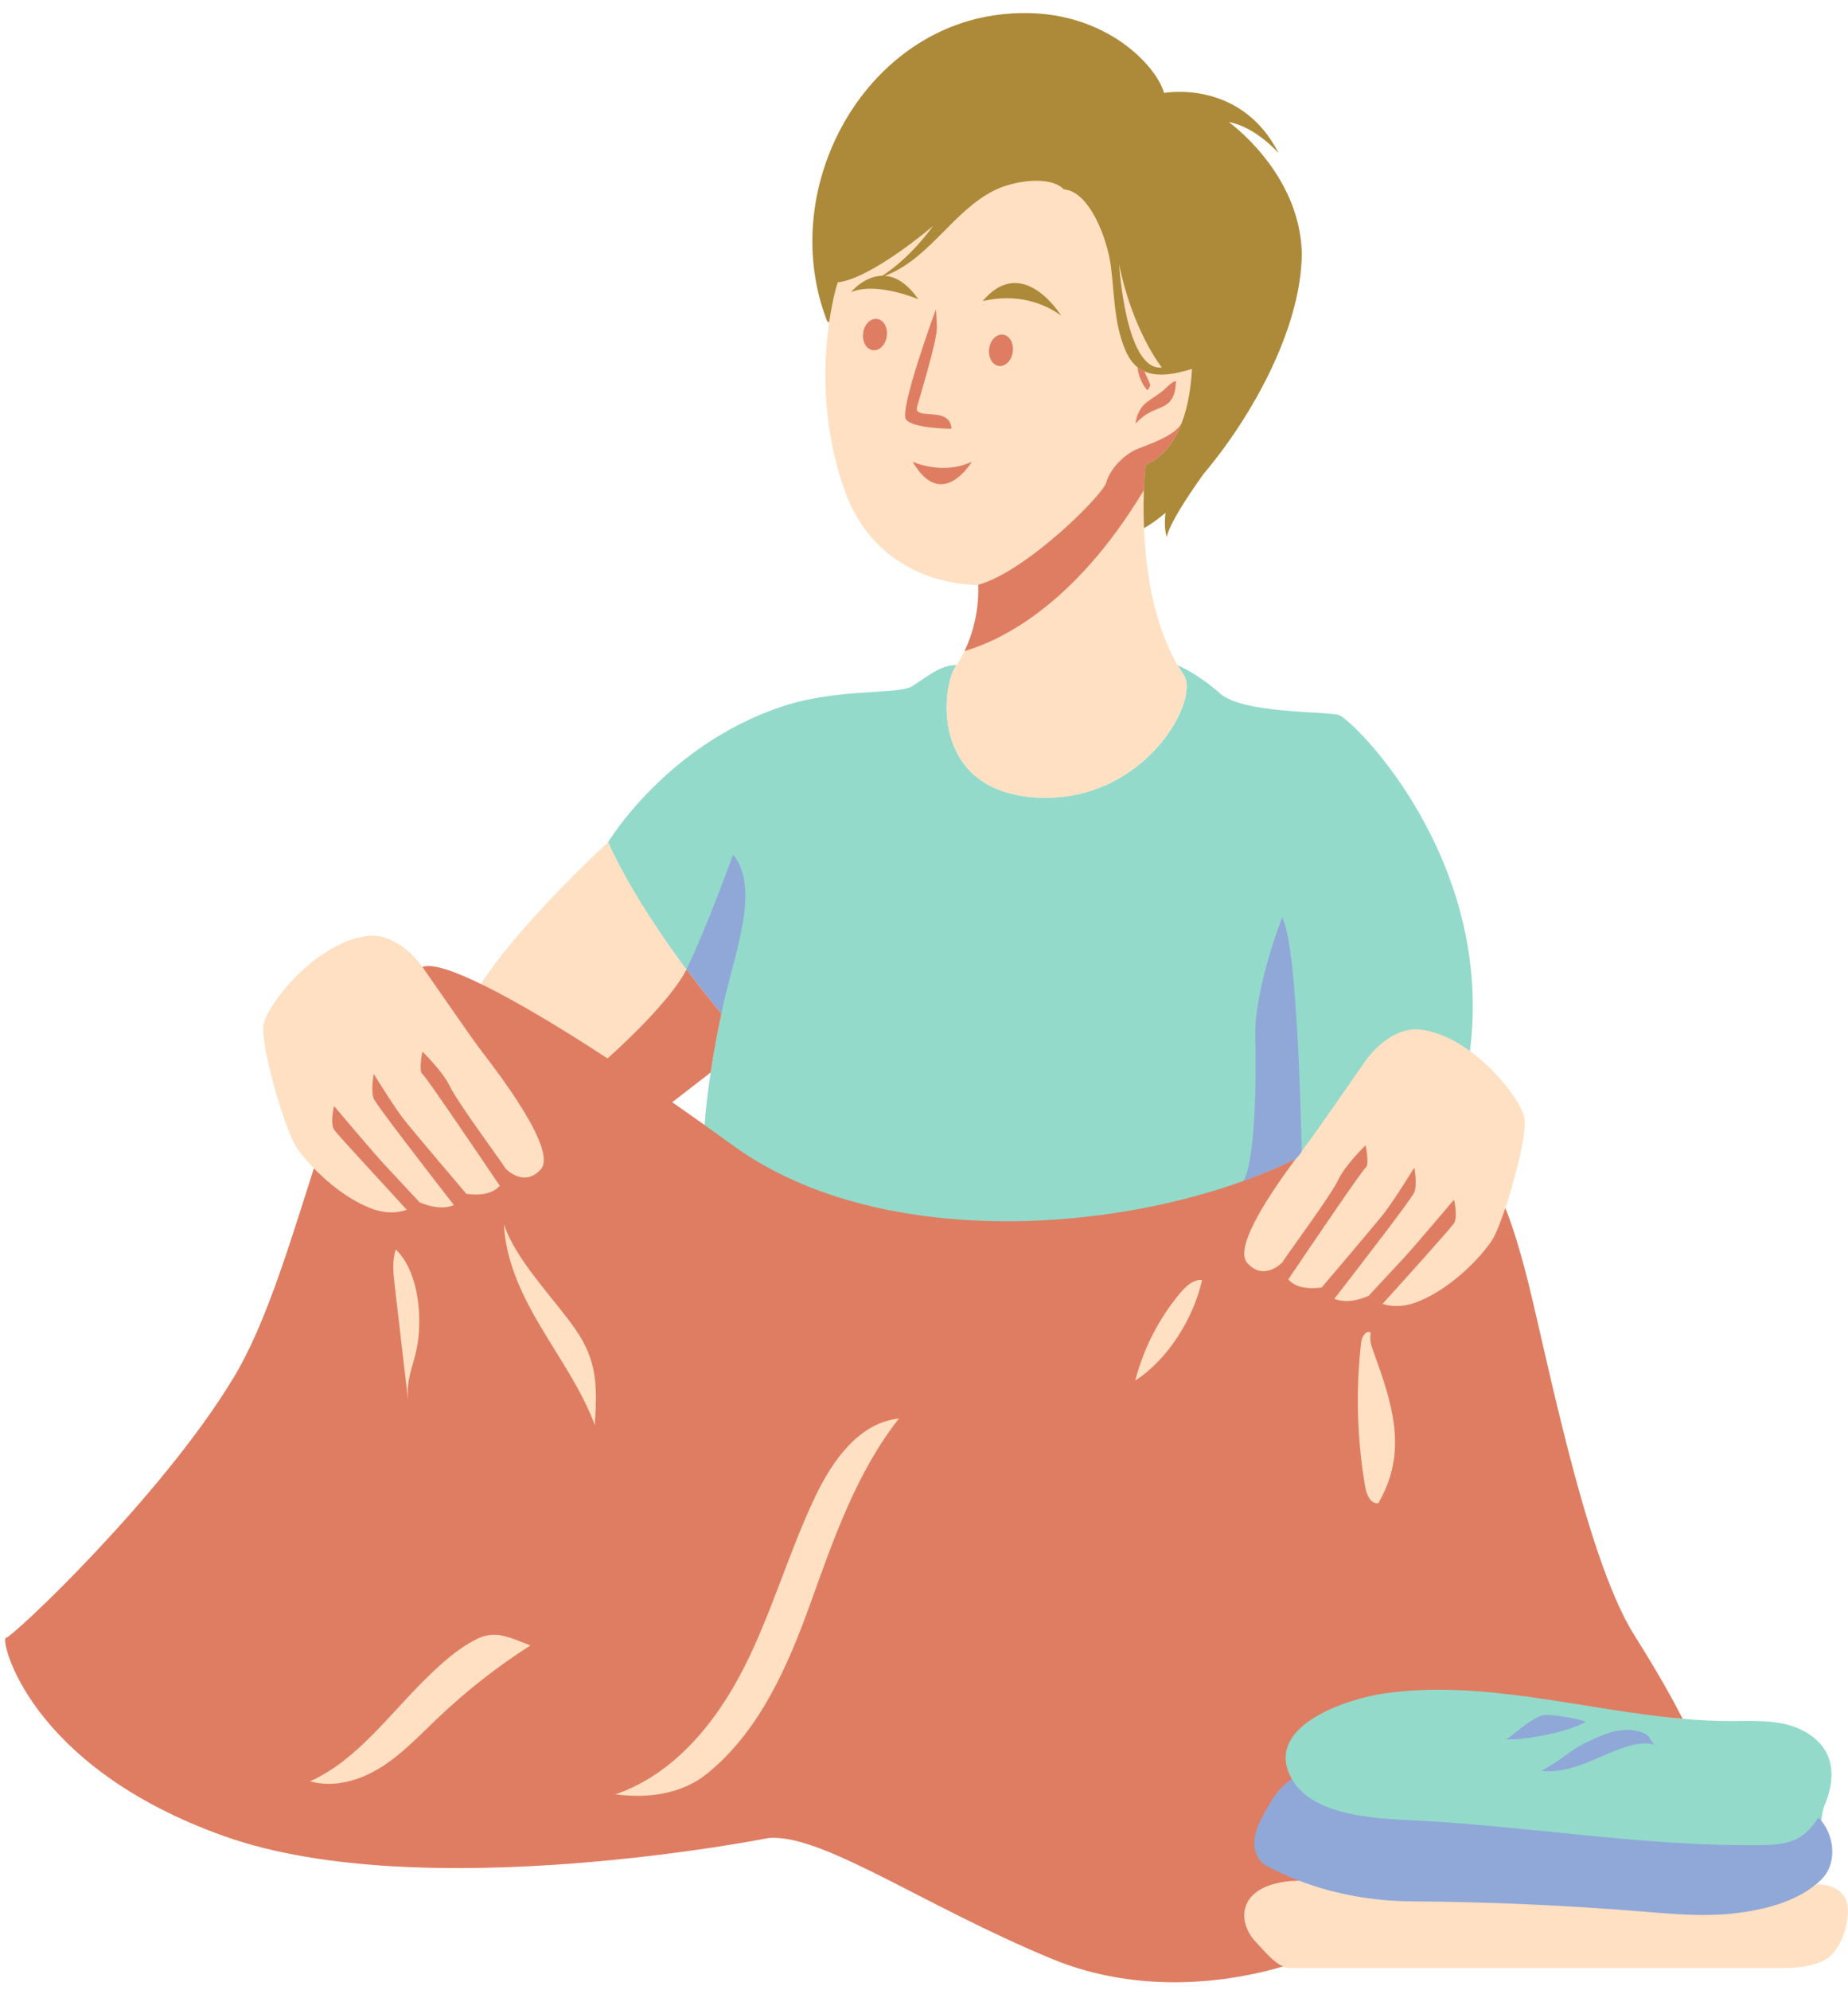 <?xml version="1.0" encoding="UTF-8" standalone="no"?><svg xmlns="http://www.w3.org/2000/svg" xmlns:xlink="http://www.w3.org/1999/xlink" fill="#000000" height="505.2" preserveAspectRatio="xMidYMid meet" version="1" viewBox="-1.3 -3.3 469.4 505.2" width="469.4" zoomAndPan="magnify"><defs><clipPath id="a"><path d="M 51 34 L 468.07 34 L 468.07 497 L 51 497 Z M 51 34"/></clipPath></defs><g><g id="change1_1"><path d="M 306.977 449.617 C 301.227 473.109 347.141 469.141 357.395 469.754 C 385.762 471.441 416.066 479.422 444.48 479.082 C 447.648 479.043 455.348 472.441 458.164 470.996 C 461.492 469.289 460.664 458.543 462.129 455.102 C 463.812 451.145 464.672 446.543 463.012 442.574 C 461.219 438.273 456.789 435.566 452.258 434.484 C 447.727 433.402 443.004 433.676 438.348 433.672 C 434.254 433.672 430.164 433.457 426.078 433.094 C 400.617 430.848 361.34 404.672 336.09 408.371 C 327.516 409.633 301.75 437.035 306.977 449.617 Z M 241.676 165.582 C 237.895 170.27 234.543 197.469 261.746 199.168 C 288.949 200.867 303.309 174.977 299.527 168.312 L 297.797 165.582 C 297.797 165.582 302.871 167.672 308.629 172.789 C 314.387 177.906 335.184 177.266 338.699 178.227 C 342.219 179.188 378.688 215.016 371.973 264.281 C 365.254 313.547 241.941 334.809 210.59 321.691 C 179.238 308.574 180.199 311.574 180.199 311.574 C 180.199 311.574 174.301 300.832 179.316 268.266 C 179.988 263.922 156.363 262.676 157.457 257.531 C 157.457 257.531 163.391 232.609 153.156 210.535 C 153.156 210.535 168.098 185.66 197.645 175.988 C 211.781 171.359 226.934 173.148 230.453 170.91 C 233.973 168.672 237.746 165.414 241.676 165.582" fill="#93dacb"/></g><g id="change2_1"><path d="M 461.672 459.445 C 461.332 458.992 460.953 458.566 460.562 458.16 C 459.203 460.406 457.438 462.379 455.121 463.566 C 452.305 465.012 449.016 465.141 445.848 465.18 C 417.434 465.52 389.223 460.738 360.855 459.051 C 351.066 458.469 332.777 458.68 326.875 448.465 C 326.527 448.664 326.188 448.879 325.859 449.117 C 323.297 450.98 310.789 443.664 309.25 446.438 C 307.992 448.695 310.32 453.934 310.066 456.508 C 309.812 459.082 308.156 475.723 310.441 476.938 C 313.129 478.371 321.516 483.156 324.336 484.238 C 333.434 487.73 344.418 489.945 354.234 490.016 C 373.828 490.152 397.109 487.602 416.637 489.188 C 423.305 489.73 437.238 491.27 443.914 490.84 C 451.922 490.324 453.754 480.344 459.98 475.148 C 460.523 474.695 461.043 474.215 461.531 473.711 C 465.121 469.984 464.773 463.586 461.672 459.445 Z M 390.75 432.141 C 389.477 432.504 388.332 433.207 387.207 433.906 C 384.953 435.305 383.516 436.902 381.262 438.305 C 386.297 438.594 397.113 436.406 401.48 433.883 C 400.363 433.172 392.023 431.781 390.75 432.141 Z M 416.355 436.805 C 414.031 435.73 411.328 435.727 408.832 436.293 C 406.336 436.863 404 437.969 401.688 439.066 C 397.469 441.066 394.352 444.309 390.133 446.312 C 394.137 446.824 398.168 445.668 401.914 444.172 C 405.664 442.672 409.289 440.812 413.199 439.812 C 415.461 439.234 418.012 438.992 419.996 440.219 C 417.879 439.613 418.352 437.73 416.355 436.805 Z M 329.359 290.23 C 329.359 290.23 328.492 235.98 324.336 229.711 C 324.336 229.711 317.211 247.996 317.539 259.969 C 317.871 271.941 317.441 291.84 314.523 296.57 C 314.523 296.57 324.309 292.965 329.359 290.23 Z M 173.07 242.844 C 178.344 231.887 184.898 213.711 184.898 213.711 C 192.434 222.559 184.242 241.559 181.945 254.043 C 181.945 254.043 178.16 249.668 173.07 242.844" fill="#90a8d8"/></g><g clip-path="url(#a)" id="change3_1"><path d="M 247.164 145.188 C 247.164 145.188 248.059 155.852 241.676 165.582 C 241.676 165.582 241.676 165.586 241.676 165.586 C 241.543 165.785 241.406 165.984 241.27 166.184 C 237.691 172.211 235.527 197.527 261.746 199.168 C 288.949 200.867 303.309 174.977 299.527 168.312 L 299.34 168.016 C 298.848 167.293 298.379 166.555 297.93 165.797 L 297.797 165.582 L 297.801 165.586 C 291.559 154.855 289.664 141.047 289.262 130.52 L 301.73 113.926 L 322.918 63.863 L 288.387 36.957 C 288.387 36.957 231.406 29.602 220.945 40.195 C 210.488 50.785 209.387 78.016 209.387 78.016 C 207.902 87.961 207.211 104.074 213.129 120.914 C 222.039 146.273 247.164 145.188 247.164 145.188 Z M 467.402 478.645 C 466.262 476.398 463.602 475.301 461.086 475.152 C 460.715 475.133 460.344 475.133 459.973 475.141 C 453.746 480.332 444.012 482.266 436.004 482.781 C 429.328 483.211 422.637 482.586 415.969 482.043 C 396.438 480.457 376.848 479.59 357.254 479.453 C 347.438 479.383 337.727 477.68 328.633 474.191 C 328.348 474.203 328.059 474.203 327.77 474.219 C 322.66 474.453 302.266 469.309 300.742 474.191 C 299.777 477.301 301.773 486.02 304.027 488.363 C 306.277 490.711 323.203 496.402 326.457 496.402 C 369.004 496.402 433.371 496.402 452.281 496.402 C 455.906 496.402 461.504 495.617 463.977 492.969 C 466.445 490.32 467.715 486.707 468.012 483.098 C 468.137 481.586 468.09 479.996 467.402 478.645 Z M 312.449 319.82 C 316.648 324.668 321.941 325.488 321.941 325.488 C 321.941 325.488 322.102 330.656 332.535 329.219 C 332.535 329.219 337.102 333.328 346.355 329.473 C 346.355 329.473 356.141 335.434 364.418 331.984 C 372.695 328.531 379.043 323.031 381.922 318.715 C 382.773 317.438 379.621 307.621 380.812 304.16 C 383.652 295.898 386.645 283.949 385.887 280.398 C 384.805 275.359 372.566 259.523 359.25 258.086 C 354.543 257.574 349.172 260.965 345.574 266.004 C 341.977 271.043 333.695 283.277 330.098 287.957 C 329.555 288.664 328.961 289.898 327.785 291 C 313.738 304.156 308.887 315.699 312.449 319.82 Z M 90.809 306.961 C 99.09 310.41 106.531 306.438 106.531 306.438 C 115.789 310.297 119.562 302.336 119.562 302.336 C 130 303.773 130.598 297.625 130.598 297.625 C 130.598 297.625 136.551 299.824 140.746 294.98 C 142.645 292.789 141.555 285.938 138.387 280.414 C 142.434 282.754 148.84 285.27 148.84 285.27 C 148.84 285.27 165.867 275.32 179.324 268.266 C 179.992 263.918 180.848 259.195 181.945 254.047 C 181.945 254.047 163.391 232.609 153.156 210.535 C 153.156 210.535 131.223 230.574 120.84 246.527 C 118.477 250.16 108.246 245.379 105.996 242.227 C 102.398 237.188 97.027 233.801 92.32 234.309 C 79.004 235.75 66.766 251.586 65.688 256.625 C 64.605 261.664 71.086 283.617 73.965 287.938 C 74.969 289.445 76.504 291.352 78.426 293.336 C 82.004 297.035 85.422 304.715 90.809 306.961 Z M 362.633 402.754 C 344.73 408.902 326.133 413.016 307.309 414.984 C 287.898 417.012 267.867 416.855 249.645 423.836 C 230.25 431.258 214.531 446.18 195.391 454.227 C 175.621 462.535 153.098 462.973 132.234 458.008 C 126.273 456.586 120.301 454.73 114.176 454.938 C 107.605 455.16 101.379 457.742 94.992 459.305 C 86.578 461.359 77.734 461.641 69.207 460.121 C 62.332 458.898 54.898 455.805 52.371 449.297 C 48.992 440.602 55.977 431.758 60.555 423.633 C 70.027 406.82 69.781 386.496 70.363 367.211 C 70.945 347.922 73.238 327.125 86.207 312.84 C 87.715 311.176 89.457 309.566 91.633 309.023 C 94.059 308.414 96.582 309.223 99.039 309.699 C 104.555 310.773 110.395 310.133 115.547 307.895 C 121.738 305.207 127.211 300.223 133.949 299.887 C 150.027 299.094 165.816 314.566 179.34 321.055 C 195.996 329.043 215.211 331.719 233.383 328.281 C 237.359 327.531 241.266 326.496 245.141 325.328 C 263.145 324.566 284.656 321.121 304.824 315.141 C 307.191 316.156 309.371 317.547 311.242 319.422 C 313.812 321.992 315.629 325.293 318.445 327.594 C 325.973 333.734 337.027 330.617 346.727 331.23 C 358.035 331.941 368.801 338.605 374.484 348.41 C 378.703 355.688 380.129 364.25 380.664 372.645 C 381.203 381.199 380.488 390.785 374.258 396.676 C 371.055 399.703 366.801 401.32 362.633 402.754" fill="#ffe0c2"/></g><g id="change4_1"><path d="M 230.516 113.926 C 237.953 126.789 245.547 113.926 245.547 113.926 C 238.109 117.488 230.516 113.926 230.516 113.926 Z M 240.344 105.562 C 240.344 105.562 240.617 103.184 237.879 102.309 C 235.141 101.43 230.977 102.418 231.633 100.004 C 232.289 97.594 236.781 83.02 236.672 79.84 C 236.562 76.664 236.422 75.223 236.422 75.223 C 236.422 75.223 227.008 100.844 228.836 103.203 C 230.668 105.562 240.344 105.562 240.344 105.562 Z M 347.586 339.957 C 346.973 338.277 346.516 336.887 346.895 335.145 C 345.926 334.16 344.621 335.98 344.461 337.352 C 343.023 349.648 343.371 362.148 345.488 374.348 C 345.82 376.273 346.949 378.73 348.859 378.32 C 349.129 377.805 349.395 377.285 349.664 376.766 C 356.016 364.492 352.328 352.934 347.586 339.957 Z M 304.027 321.703 C 301.785 321.516 299.902 323.293 298.461 325.016 C 293.074 331.445 289.145 339.094 287.059 347.219 C 295.406 341.84 301.863 331.398 304.027 321.703 Z M 227.043 356.867 C 217.012 357.883 210.207 367.426 205.855 376.52 C 199.07 390.691 194.824 405.992 187.727 420.012 C 180.629 434.031 169.879 447.215 155.008 452.281 C 163.227 453.375 171.875 452.242 178.316 447.023 C 191.672 436.203 198.863 419.66 204.668 403.484 C 210.473 387.309 216.379 370.344 227.043 356.867 Z M 144.766 334.07 C 139.297 326.227 129.66 316.621 126.707 307.523 C 127.102 316.93 131.367 325.73 136.188 333.824 C 141.004 341.914 146.5 349.711 149.789 358.535 C 150.391 348.566 150.48 342.262 144.766 334.07 Z M 133.422 414.48 C 128.379 412.562 124.656 410.445 119.824 412.84 C 114.992 415.234 110.945 418.941 107.078 422.703 C 97.758 431.77 89.336 443.699 77.449 448.969 C 83.523 450.711 90.156 448.766 95.508 445.402 C 100.859 442.035 105.227 437.359 109.809 432.996 C 117.062 426.09 124.984 419.879 133.422 414.48 Z M 98.969 323.211 C 100.133 333.211 101.297 343.215 102.461 353.219 C 101.508 345.965 104.254 343.371 105 336.098 C 105.746 328.816 104.496 318.988 99.223 313.922 C 98.258 316.891 98.609 320.109 98.969 323.211 Z M 426.078 433.09 C 400.617 430.844 375.316 423.004 350.066 426.703 C 341.492 427.961 320.883 434.352 326.109 446.938 C 326.332 447.473 326.594 447.977 326.875 448.465 C 326.527 448.664 326.188 448.879 325.859 449.117 C 323.297 450.98 321.641 453.816 320.102 456.586 C 318.848 458.844 317.594 461.195 317.336 463.77 C 317.082 466.344 318.074 469.215 320.355 470.43 C 323.047 471.859 325.812 473.109 328.633 474.191 C 328.348 474.203 328.059 474.203 327.77 474.219 C 322.66 474.453 316.57 476.02 315.051 480.906 C 314.082 484.012 315.473 487.469 317.727 489.812 C 319.551 491.715 322.016 494.859 324.613 495.984 C 304.477 501.84 283.535 501.363 265.938 494.082 C 232.953 480.434 207.555 462.234 193.906 463.375 C 193.906 463.375 106.336 480.812 55.914 462.996 C 5.492 445.176 -1.332 412.574 0.188 412.574 C 1.703 412.574 39.992 376.559 58.188 346.23 C 66.293 332.723 72.309 312.469 78.43 293.332 C 82.008 297.035 86.93 301.02 92.32 303.266 C 96.547 305.027 99.82 304.652 102.023 303.867 C 95.762 296.973 84.273 284.656 83.543 283.496 C 82.516 281.848 83.543 277.52 83.543 277.52 C 83.543 277.52 93.273 289.059 96.316 292.355 C 98.57 294.793 105.277 301.973 105.277 301.973 L 105.277 301.977 C 109.359 303.676 112.148 303.453 113.996 302.676 C 107.48 294.281 94.246 277.191 93.641 275.668 C 92.816 273.609 93.641 269.391 93.641 269.391 C 93.641 269.391 98.789 277.727 101.199 280.816 C 103.609 283.906 117.148 299.809 117.152 299.816 C 121.805 300.457 124.297 299.273 125.648 297.773 C 119.953 289.34 106.805 269.949 106 269.391 C 104.969 268.676 106 263.719 106 263.719 C 106 263.719 111.148 268.664 113.004 272.578 C 114.855 276.492 125.18 290.406 127.23 293.527 C 127.234 293.531 131.914 298.371 136.109 293.527 C 140.305 288.68 125.07 268.859 121.473 264.184 C 117.875 259.504 109.598 247.266 105.996 242.227 C 110.496 240.312 128.293 249.277 153.02 265.445 C 170.129 250.004 173.07 242.848 173.07 242.844 C 178.16 249.668 181.945 254.047 181.945 254.047 C 180.785 259.488 179.887 264.465 179.203 269.012 C 176.316 271.215 172.957 273.879 169.453 276.555 C 174.402 280 179.531 283.648 184.809 287.492 C 223.09 315.375 289.129 309.848 327.785 291 C 322.352 298.266 311.895 313.184 315.461 317.301 C 319.656 322.148 324.336 317.309 324.34 317.301 C 326.391 314.184 336.715 300.266 338.566 296.352 C 340.422 292.438 345.57 287.492 345.57 287.492 C 345.57 287.492 346.602 292.453 345.57 293.164 C 344.766 293.727 331.617 313.113 325.922 321.547 C 327.273 323.051 329.766 324.23 334.414 323.59 C 334.422 323.586 347.961 307.684 350.371 304.594 C 352.781 301.504 357.934 293.164 357.934 293.164 C 357.934 293.164 358.754 297.383 357.934 299.441 C 357.297 301.031 343.777 318.539 337.621 326.473 C 339.469 327.234 342.242 327.438 346.293 325.75 C 346.293 325.75 353 318.566 355.254 316.129 C 358.297 312.832 368.023 301.297 368.023 301.297 C 368.023 301.297 369.055 305.621 368.023 307.27 C 367.273 308.473 355.973 321.012 349.875 327.75 C 347.617 327.023 346.387 325.84 346.309 325.766 C 346.465 325.918 351.113 330.43 359.25 327.039 C 367.527 323.59 374.727 316.031 377.605 311.715 C 378.52 310.348 379.789 307.211 381.066 303.406 C 383.293 308.965 384.812 314.57 386.004 318.938 C 390.66 335.996 400.898 391.344 413.785 411.816 C 419.949 421.602 423.77 428.523 426.078 433.09 Z M 220.41 85.617 C 222.066 85.844 223.652 84.246 223.949 82.051 C 224.246 79.855 223.145 77.895 221.484 77.672 C 219.828 77.445 218.242 79.043 217.945 81.238 C 217.648 83.434 218.75 85.395 220.41 85.617 Z M 290.848 94.312 C 290.48 93.477 290.109 92.645 289.738 91.812 C 289.613 91.527 289.496 91.254 289.371 90.988 C 288.789 90.73 288.238 90.406 287.715 90.004 C 287.688 90.125 287.672 90.258 287.688 90.371 C 287.969 92.336 288.801 94.215 290.066 95.742 C 290.363 95.773 290.973 94.586 290.848 94.312 Z M 243.699 162 C 252.062 159.59 271.324 151.004 289.25 121.133 C 289.395 117.172 289.676 114.715 289.676 114.715 C 293.918 112.926 296.93 109.148 298.867 104.066 C 297.484 107.086 291.133 109.336 287.691 110.66 C 284.242 111.984 280.527 115.965 279.73 119.148 C 278.938 122.332 259.43 141.781 247.164 145.188 C 247.164 145.188 247.848 153.406 243.699 162 Z M 291.379 101.09 C 292.91 100.383 294.645 99.945 295.797 98.711 C 297.066 97.352 297.316 95.348 297.395 93.484 C 296.617 93.453 295.309 94.785 294.746 95.324 C 293.312 96.703 291.508 97.629 289.941 98.855 C 288.371 100.078 287.262 102.254 287.188 104.242 C 288.34 102.91 289.777 101.828 291.379 101.09 Z M 249.945 85.234 C 250.242 83.039 251.828 81.441 253.488 81.664 C 255.145 81.891 256.246 83.852 255.949 86.047 C 255.652 88.238 254.07 89.836 252.41 89.613 C 250.754 89.391 249.648 87.426 249.945 85.234" fill="#df7d62"/></g><g id="change5_1"><path d="M 268.215 76.812 C 258.285 69.699 248 73.488 248.363 73.059 C 258.559 61.078 268.215 76.812 268.215 76.812 Z M 282.969 63.863 C 286.445 80.84 293.805 90.004 293.805 90.004 C 284.602 90.992 282.969 63.863 282.969 63.863 Z M 329.363 60.898 C 328.809 40.473 310.82 27.699 310.82 27.699 C 317.633 28.895 323.488 35.59 323.488 35.59 C 313.809 16.633 294.383 20.305 294.383 20.305 C 292.289 12.82 277.051 -3.324 251.059 0.613 C 216.957 5.777 196.094 45.637 208.805 78.262 L 209.305 78.586 C 210.059 73.289 211.059 69.633 211.48 68.395 C 220.152 67.402 235.727 54.051 235.727 54.051 C 230.309 61.438 224.98 65.367 222.801 66.715 C 218.203 66.781 214.863 70.871 214.863 70.871 C 221.52 68.156 231.961 72.688 231.961 72.688 C 228.984 68.414 226.012 66.898 223.398 66.734 C 223.746 66.609 224.098 66.48 224.441 66.336 C 229.715 64.098 233.941 59.996 237.973 55.926 C 242.004 51.855 246.07 47.641 251.191 45.07 C 256.312 42.496 265.473 41.238 268.906 44.766 C 275.504 45.297 279.984 57.391 280.875 64.352 C 281.766 71.316 281.695 78.539 284.32 85.051 C 285.039 86.832 285.988 88.578 287.461 89.812 C 291.203 92.953 296.766 91.812 301.473 90.367 C 300.84 102.223 297.164 111.559 289.676 114.715 C 289.676 114.715 288.895 121.512 289.273 130.797 C 290.922 129.895 292.773 128.574 294.754 126.902 C 294.227 130.734 295.055 133.031 295.055 133.031 C 295.805 129.688 300.008 123.219 304.344 117.109 C 307.754 113.078 311.191 108.43 314.387 103.406 C 314.434 103.34 314.484 103.262 314.523 103.203 C 314.523 103.203 314.516 103.203 314.512 103.203 C 322.75 90.191 329.312 74.695 329.363 60.898" fill="#ad8a39"/></g></g></svg>